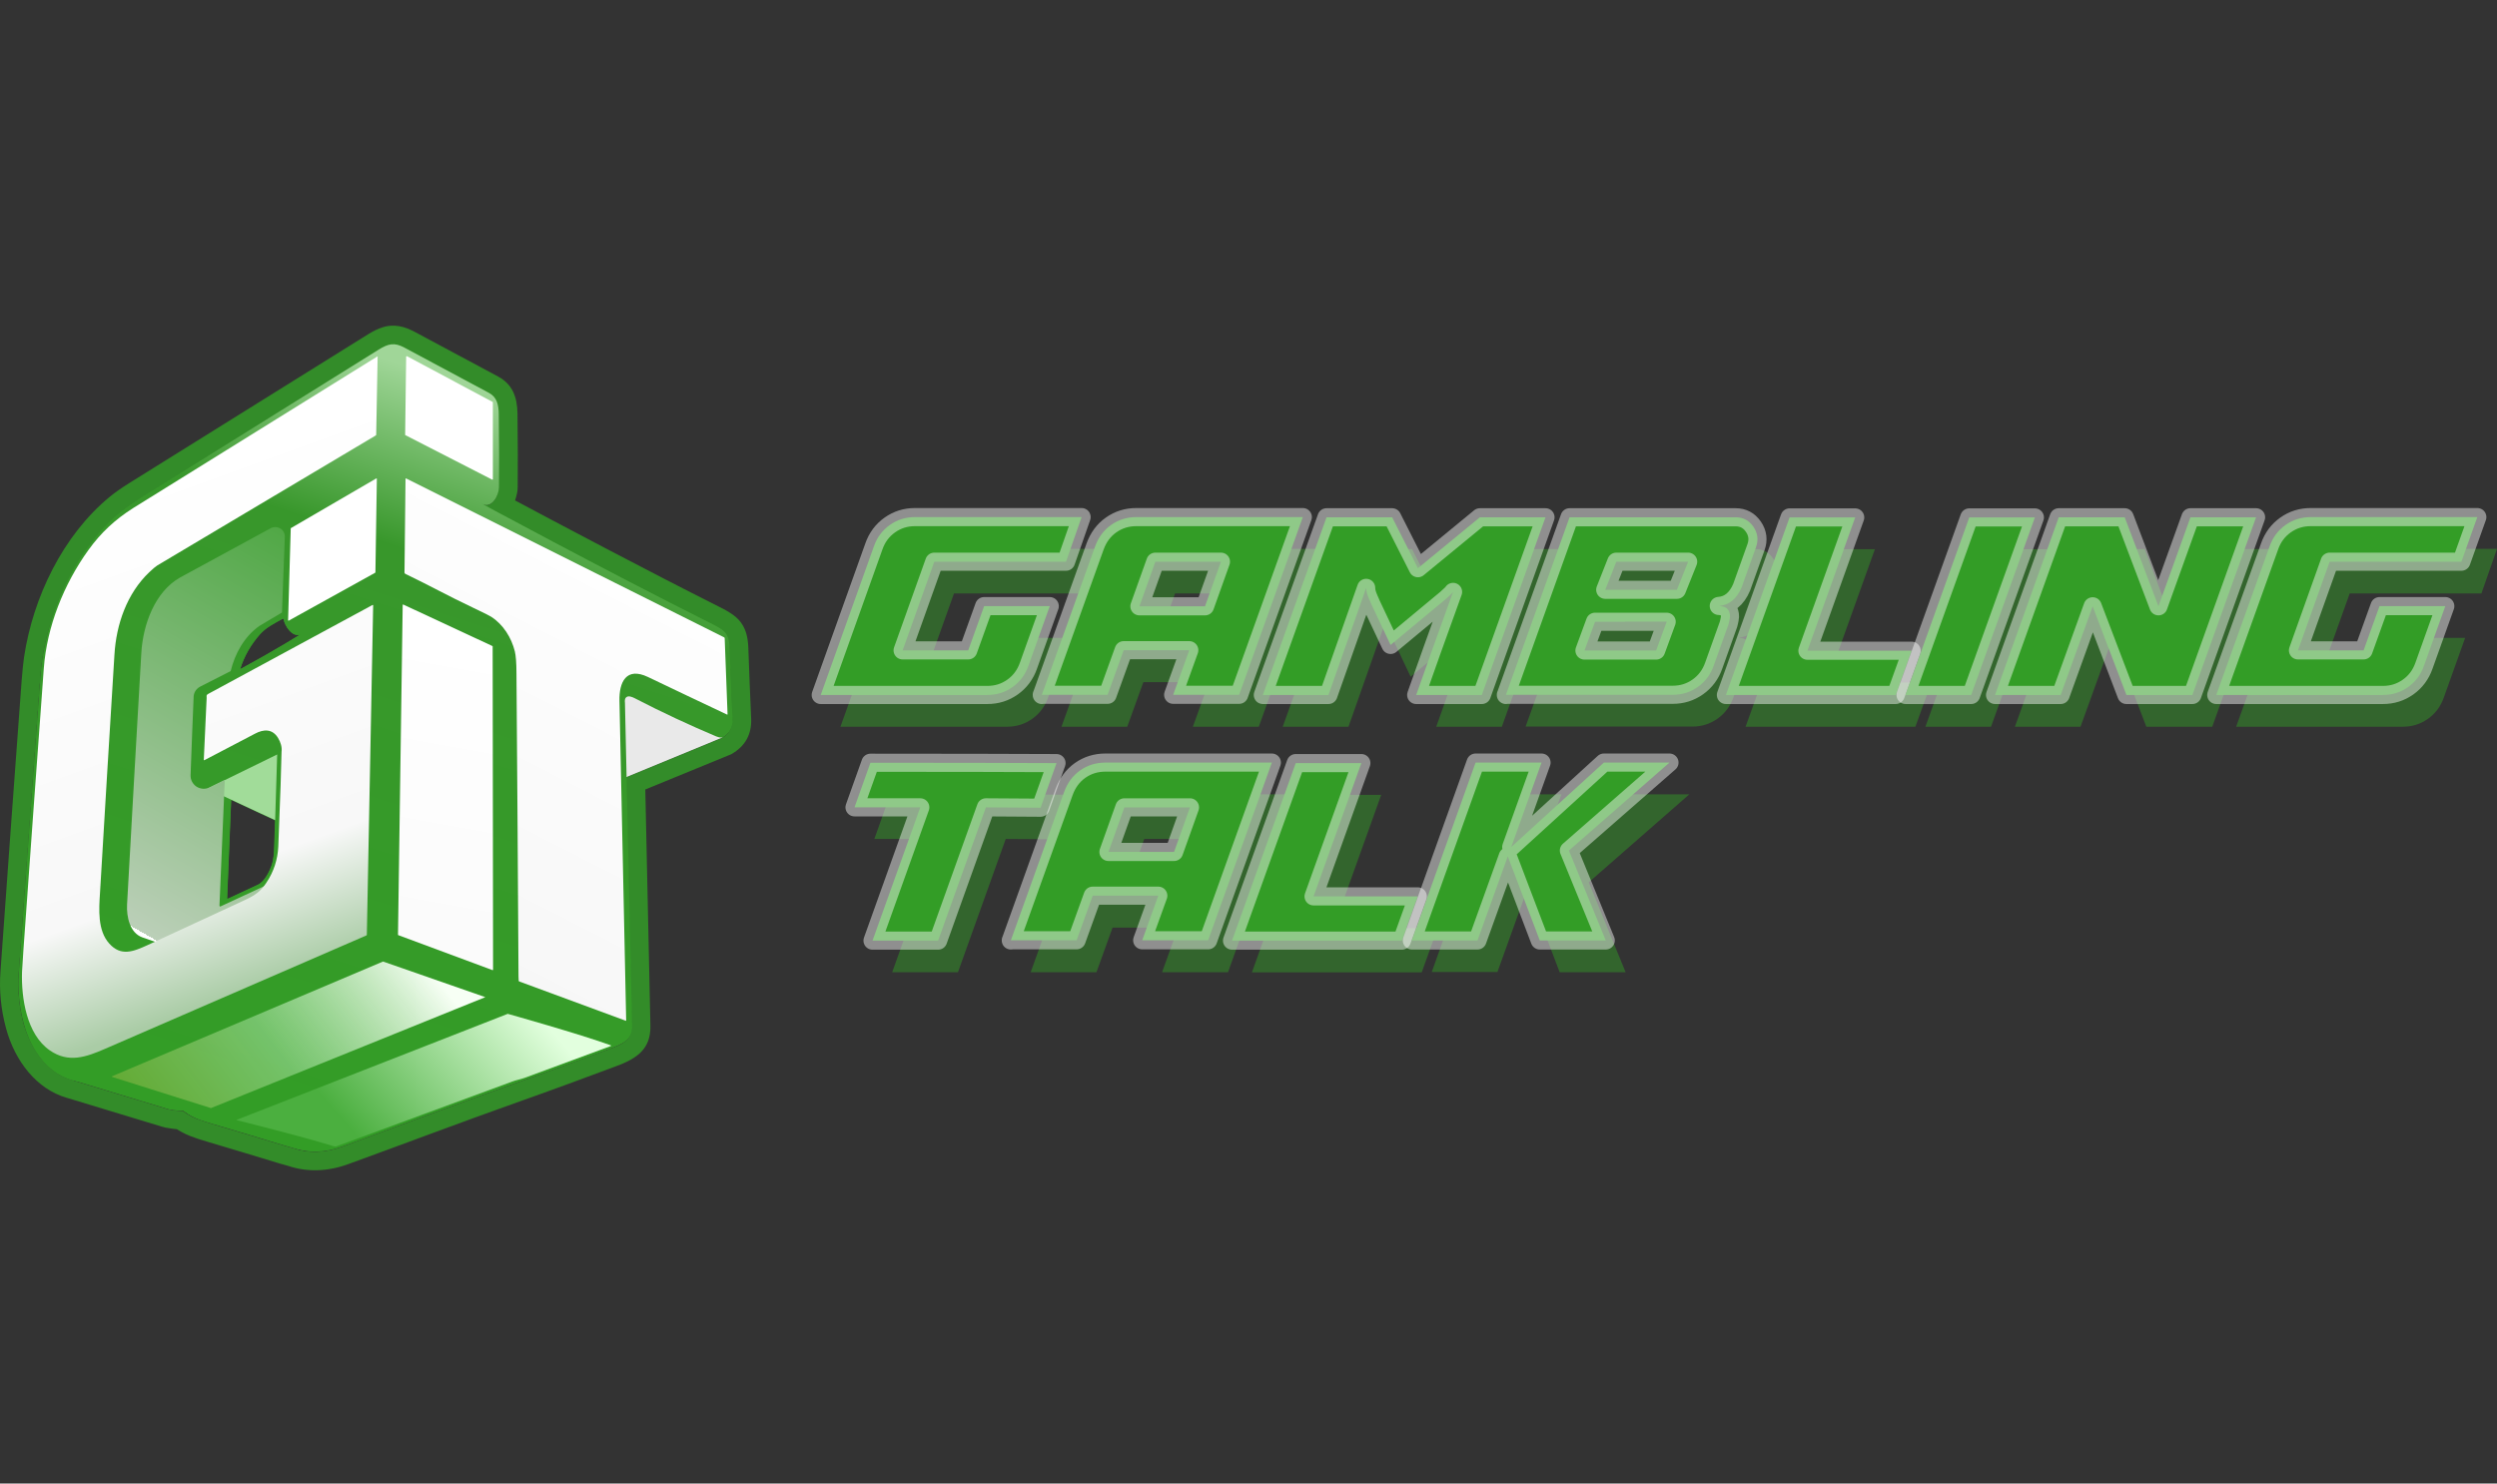 <svg width="138" height="82" viewBox="0 0 138 82" fill="none" xmlns="http://www.w3.org/2000/svg">
<rect x="0" y="0" width="138" height="82" fill="#333333" stroke="none"/>
<path fill-rule="evenodd" clip-rule="evenodd" d="M3.963 59.694C2.658 59.322 1.713 58.063 1.319 56.568C1.072 55.635 0.982 54.701 1.049 53.768C1.432 48.405 1.825 43.042 2.219 37.69C2.253 37.161 2.298 36.745 2.343 36.453C2.804 33.417 4.289 30.235 6.719 28.256C6.966 28.054 7.304 27.818 7.731 27.548C12.119 24.816 16.517 22.073 20.904 19.34C21.456 18.992 21.793 18.913 22.356 19.217C23.919 20.049 25.472 20.892 27.035 21.724C27.463 21.96 27.553 22.365 27.564 22.871C27.587 24.512 27.587 25.861 27.576 26.941C27.576 27.346 27.193 28.133 26.653 27.852C26.113 27.571 33.526 31.573 39.23 34.429C40.006 34.823 40.287 34.946 40.321 35.812C40.366 37.128 40.422 38.432 40.479 39.747C40.501 40.197 40.31 40.534 39.927 40.759C39.927 40.759 39.916 40.77 39.894 40.77L34.618 42.941C34.719 47.528 34.82 52.115 34.921 56.703C34.944 57.49 34.359 57.703 33.718 57.951C31.895 58.637 30.062 59.3 28.217 59.952C25.112 61.054 22.018 62.223 18.924 63.359C17.968 63.707 17.046 63.73 16.247 63.449C16.09 63.404 15.921 63.359 15.73 63.303C14.436 62.909 13.142 62.516 11.837 62.133C11.567 62.055 11.32 61.976 11.106 61.897C10.769 61.796 10.454 61.627 10.139 61.403C10.127 61.391 10.105 61.38 10.082 61.38C9.902 61.38 9.722 61.358 9.554 61.335C9.43 61.324 9.329 61.301 9.227 61.267C7.506 60.75 5.785 60.222 4.075 59.705C4.041 59.716 3.996 59.705 3.963 59.694ZM12.771 44.211L12.546 49.664C12.546 49.687 12.557 49.698 12.58 49.687C13.131 49.428 13.694 49.169 14.245 48.911C14.627 48.731 14.909 48.146 15.032 47.764C15.1 47.55 15.145 47.202 15.156 46.718C15.167 46.359 15.178 45.864 15.201 45.347L12.771 44.211ZM16.573 35.081C16.123 35.216 15.73 34.575 15.674 34.227C15.674 34.204 15.64 34.182 15.617 34.204C15.167 34.452 14.695 34.688 14.368 35.059C13.873 35.621 13.502 36.251 13.277 36.97C13.277 36.981 13.289 36.981 13.289 36.981C15.426 35.812 16.382 35.194 16.573 35.081Z" fill="#339D26"/>
<g opacity="0.83">
<path fill-rule="evenodd" clip-rule="evenodd" d="M28.465 27.66C30.782 28.897 35.676 31.494 39.703 33.518C40.412 33.867 40.794 34.137 41.03 34.53C41.21 34.823 41.334 35.194 41.357 35.789C41.402 37.105 41.458 38.409 41.514 39.725C41.548 40.579 41.199 41.22 40.468 41.659C40.423 41.681 40.355 41.726 40.243 41.76L35.664 43.638C35.754 47.989 35.856 52.34 35.946 56.691C35.979 58.007 35.158 58.524 34.067 58.929C32.233 59.615 30.4 60.289 28.555 60.941C25.45 62.043 22.367 63.213 19.274 64.337C18.093 64.775 16.945 64.787 15.944 64.449C15.787 64.404 15.618 64.359 15.427 64.303C14.133 63.91 12.839 63.516 11.545 63.134C11.264 63.044 11.005 62.977 10.769 62.886C10.42 62.774 10.094 62.617 9.768 62.414C9.644 62.403 9.52 62.392 9.397 62.369C9.217 62.347 9.059 62.313 8.924 62.268C7.203 61.751 5.482 61.222 3.772 60.705C3.738 60.694 3.693 60.683 3.659 60.672C2.051 60.199 0.825 58.681 0.33 56.826C0.048 55.781 -0.053 54.735 0.026 53.689C0.408 48.326 0.802 42.963 1.196 37.611C1.241 37.049 1.286 36.61 1.331 36.307C1.826 33.035 3.457 29.606 6.067 27.458C6.337 27.233 6.708 26.975 7.192 26.671C11.579 23.939 15.978 21.195 20.365 18.463C20.916 18.126 21.355 17.98 21.805 18.002C22.12 18.014 22.457 18.103 22.851 18.306C24.415 19.138 25.979 19.981 27.531 20.813C28.319 21.24 28.588 21.938 28.6 22.86C28.622 24.512 28.622 25.873 28.611 26.952C28.611 27.154 28.555 27.402 28.465 27.66ZM3.963 59.693C3.997 59.705 4.031 59.716 4.064 59.727C5.786 60.244 7.507 60.773 9.217 61.29C9.307 61.324 9.419 61.335 9.543 61.357C9.712 61.391 9.892 61.402 10.072 61.402C10.094 61.402 10.117 61.414 10.128 61.425C10.443 61.65 10.758 61.818 11.095 61.92C11.32 61.998 11.557 62.077 11.827 62.156C13.12 62.538 14.425 62.931 15.719 63.325C15.91 63.381 16.079 63.426 16.236 63.471C17.035 63.752 17.958 63.73 18.914 63.381C22.007 62.246 25.101 61.076 28.206 59.974C30.04 59.322 31.873 58.659 33.707 57.973C34.348 57.737 34.933 57.512 34.911 56.725C34.809 52.138 34.708 47.55 34.607 42.963L39.883 40.793C39.894 40.793 39.906 40.782 39.917 40.782C40.299 40.557 40.479 40.219 40.468 39.77C40.412 38.454 40.367 37.15 40.31 35.834C40.277 34.969 40.007 34.845 39.219 34.452C33.516 31.584 26.102 27.593 26.642 27.874C27.182 28.155 27.565 27.357 27.565 26.963C27.576 25.895 27.576 24.535 27.553 22.893C27.542 22.398 27.452 21.983 27.025 21.746C25.461 20.903 23.909 20.071 22.345 19.239C21.782 18.936 21.445 19.014 20.894 19.363C16.506 22.095 12.108 24.827 7.72 27.57C7.282 27.84 6.944 28.076 6.708 28.279C4.289 30.269 2.793 33.451 2.332 36.475C2.287 36.768 2.242 37.172 2.208 37.712C1.815 43.075 1.432 48.438 1.038 53.791C0.971 54.724 1.061 55.657 1.308 56.59C1.725 58.052 2.669 59.322 3.963 59.693Z" fill="#339D26"/>
</g>
<path d="M9.364 60.503C9.397 60.514 9.409 60.503 9.386 60.469C8.655 59.21 8.441 57.658 8.52 56.219C8.52 56.208 8.531 56.197 8.554 56.197L13.492 57.804C13.515 57.816 13.526 57.827 13.526 57.849C13.459 59.345 13.717 60.874 14.538 62.122C14.55 62.144 14.572 62.156 14.583 62.156L18.476 63.347C18.498 63.359 18.498 63.381 18.476 63.392C17.958 63.572 17.441 63.64 16.935 63.595C16.687 63.572 16.282 63.482 15.731 63.314C14.437 62.92 13.143 62.527 11.838 62.144C11.141 61.942 10.657 61.796 10.219 61.425C10.129 61.346 10.117 61.369 10.016 61.369C9.69 61.369 9.431 61.346 9.229 61.279C7.507 60.761 5.786 60.233 4.076 59.716C1.714 58.996 1.354 55.87 1.511 53.847C1.511 53.836 1.523 53.835 1.534 53.835L6.484 55.455C6.506 55.466 6.517 55.477 6.517 55.499C6.45 57.029 6.63 58.513 7.395 59.862C7.406 59.885 7.429 59.896 7.451 59.907L9.364 60.503Z" fill="#339D26"/>
<path d="M30.096 40.917L34.787 38.297C34.787 38.297 39.962 40.748 39.939 40.759L34.618 42.952H34.607L30.107 40.95C30.073 40.95 30.073 40.928 30.096 40.917Z" fill="#E9E9E9"/>
<path d="M12.827 43.008L12.557 49.653C12.557 49.675 12.569 49.687 12.591 49.675C13.142 49.417 13.705 49.158 14.256 48.9C14.639 48.72 14.92 48.135 15.043 47.753C15.111 47.539 15.156 47.191 15.167 46.707C15.223 45.257 15.302 41.895 15.302 41.771C15.302 41.737 13.277 42.738 12.872 42.941C12.839 42.974 12.827 42.986 12.827 43.008ZM16.573 35.081C16.135 35.216 15.73 34.575 15.674 34.227C15.674 34.204 15.64 34.182 15.617 34.204C15.167 34.452 14.695 34.688 14.368 35.059C13.873 35.621 13.502 36.251 13.277 36.97C13.277 36.981 13.289 36.981 13.289 36.981C15.752 35.644 16.641 35.025 16.618 35.081C16.607 35.093 16.596 35.081 16.573 35.081ZM6.989 59.142C6.64 59.277 6.404 59.379 6.269 59.446C3.805 60.57 1.927 58.839 1.319 56.568C1.072 55.635 0.982 54.701 1.049 53.768C1.432 48.405 1.825 43.042 2.219 37.69C2.253 37.161 2.298 36.745 2.343 36.453C2.804 33.417 4.289 30.235 6.719 28.256C6.966 28.054 7.304 27.818 7.731 27.548C12.119 24.816 16.517 22.073 20.904 19.34C21.456 18.992 21.793 18.913 22.356 19.217C23.919 20.049 25.472 20.892 27.035 21.724C27.463 21.96 27.553 22.365 27.564 22.871C27.587 24.512 27.587 25.861 27.576 26.941C27.576 27.346 27.193 28.133 26.653 27.852C26.113 27.571 33.526 31.573 39.23 34.429C40.006 34.823 40.287 34.946 40.321 35.812C40.366 37.128 40.422 38.432 40.479 39.747C40.501 40.197 40.31 40.534 39.927 40.759C39.916 40.77 39.804 40.793 39.579 40.703C38.116 40.085 36.609 39.388 35.068 38.589C34.933 38.522 34.708 38.421 34.584 38.567C34.528 38.634 34.528 38.736 34.539 38.859C34.674 44.807 34.798 50.755 34.933 56.703C34.955 57.49 34.37 57.703 33.729 57.951C31.907 58.637 30.073 59.3 28.228 59.952C25.123 61.054 22.029 62.223 18.936 63.359C16.945 64.09 15.1 63.392 14.2 61.504C14.188 61.481 14.166 61.47 14.143 61.481C13.649 61.684 13.086 61.92 12.602 61.998C11.714 62.145 10.892 61.942 10.15 61.403C10.139 61.391 10.116 61.38 10.094 61.38C8.586 61.358 7.607 60.469 7.045 59.142C7.034 59.142 7.011 59.142 6.989 59.142Z" fill="url(#paint0_linear_1301_3)"/>
<path fill-rule="evenodd" clip-rule="evenodd" d="M11.46 43.591L15.206 45.334L15.319 41.702L11.46 43.591Z" fill="#A1DC99"/>
<path d="M12.186 50.103L14.751 48.911C14.773 48.9 14.796 48.9 14.818 48.911L19.881 50.788C19.892 50.788 19.892 50.811 19.881 50.811C17.845 51.711 15.819 52.599 13.783 53.487C13.266 53.712 12.996 53.588 12.411 53.386C10.195 52.621 8.676 52.104 7.866 51.812C7.169 51.564 6.989 50.665 7.022 50.002C7.281 45.369 7.54 40.725 7.81 36.093C7.9 34.542 8.552 32.698 9.97 31.911C10.161 31.809 13.401 30.044 14.953 29.201C15.122 29.111 15.325 29.111 15.493 29.212C15.662 29.313 15.752 29.493 15.741 29.684C15.685 31.157 15.583 33.856 15.583 33.856C15.583 33.856 14.391 34.564 14.335 34.598C13.502 35.182 12.985 36.127 12.748 37.094C12.366 37.285 11.545 37.701 11.072 37.948C10.847 38.061 10.701 38.286 10.701 38.533C10.667 39.41 10.577 41.49 10.532 42.839C10.521 43.098 10.645 43.334 10.858 43.48C11.072 43.615 11.342 43.638 11.579 43.525C12.017 43.312 12.422 43.109 12.422 43.109C12.422 43.109 12.231 47.719 12.13 50.035C12.13 50.103 12.152 50.114 12.186 50.103Z" fill="url(#paint1_linear_1301_3)"/>
<path d="M6.19 59.491L21.163 53.15H21.175L26.822 55.117L11.669 61.245H11.646L6.19 59.525V59.491Z" fill="url(#paint2_linear_1301_3)"/>
<path d="M18.409 63.348C16.755 62.83 13.054 61.908 13.054 61.908L28.061 56.039C28.061 56.039 32.032 57.152 33.764 57.782C33.775 57.782 33.775 57.816 33.764 57.816C32.167 58.4 30.581 58.996 28.983 59.581C28.758 59.66 28.511 59.705 28.308 59.783C25.057 60.975 21.806 62.178 18.566 63.37C18.532 63.37 18.476 63.37 18.409 63.348Z" fill="url(#paint3_linear_1301_3)"/>
<path d="M20.725 31.663L15.956 34.306C15.944 34.317 15.922 34.306 15.922 34.283L16.068 29.212C16.068 29.201 16.068 29.201 16.079 29.19L20.793 26.446C20.804 26.435 20.827 26.446 20.827 26.469L20.748 31.63C20.737 31.652 20.737 31.663 20.725 31.663Z" fill="url(#paint4_linear_1301_3)"/>
<path d="M21.996 51.666L22.255 33.44C22.255 33.417 22.277 33.406 22.289 33.417L27.216 35.711C27.227 35.711 27.227 35.722 27.227 35.733L27.25 53.599C27.25 53.622 27.227 53.633 27.216 53.622L22.007 51.688C22.007 51.688 21.996 51.677 21.996 51.666Z" fill="url(#paint5_linear_1301_3)"/>
<path d="M22.492 19.689L27.228 22.218C27.239 22.218 27.239 22.23 27.239 22.241V26.491C27.239 26.502 27.228 26.514 27.205 26.514L22.402 24.051C22.391 24.051 22.391 24.04 22.391 24.029L22.447 19.7C22.458 19.7 22.481 19.689 22.492 19.689Z" fill="url(#paint6_linear_1301_3)"/>
<path d="M15.369 40.793C15.054 40.276 14.57 40.298 14.087 40.557C13.153 41.04 12.23 41.535 11.297 42.018C11.286 42.03 11.263 42.018 11.263 41.996C11.319 40.86 11.364 39.714 11.421 38.578C11.421 38.454 11.387 38.42 11.511 38.353C14.537 36.712 17.563 35.081 20.589 33.44C20.6 33.428 20.623 33.44 20.623 33.462L20.274 51.665C20.274 51.688 20.263 51.699 20.24 51.71C15.425 53.802 10.622 55.882 5.807 57.973C4.75 58.434 3.782 58.771 2.758 58.063C1.465 57.175 1.172 55.151 1.217 53.723C1.217 53.656 1.251 53.239 1.296 52.486C1.667 47.303 2.038 42.12 2.421 36.936C2.59 34.643 3.523 32.293 4.885 30.404C5.582 29.437 6.358 28.717 7.371 28.076C11.87 25.288 16.359 22.488 20.859 19.7C20.87 19.7 20.87 19.7 20.87 19.711L20.791 24.029C20.791 24.051 20.78 24.062 20.758 24.074C16.73 26.469 12.703 28.863 8.687 31.258C8.597 31.315 8.451 31.438 8.248 31.629C7.011 32.81 6.426 34.508 6.325 36.183C6.054 40.568 5.785 44.964 5.526 49.361C5.47 50.26 5.38 51.429 6.043 52.16C6.685 52.868 7.348 52.61 8.158 52.239C9.947 51.407 11.736 50.586 13.524 49.754C14.087 49.495 14.424 49.259 14.739 48.764C15.133 48.169 15.347 47.505 15.38 46.797C15.493 44.008 15.549 42.266 15.56 41.557C15.594 41.299 15.515 41.04 15.369 40.793Z" fill="url(#paint7_linear_1301_3)"/>
<path fill-rule="evenodd" clip-rule="evenodd" d="M22.401 31.719C22.378 31.708 22.355 31.674 22.355 31.652L22.412 26.468C22.412 26.446 22.423 26.446 22.445 26.446L40.017 35.227C40.04 35.239 40.051 35.261 40.051 35.283L40.209 39.477C40.209 39.5 40.197 39.5 40.186 39.5C38.724 38.814 37.272 38.117 35.81 37.42C34.606 36.846 34.212 37.712 34.235 38.735C34.359 44.627 34.483 50.519 34.606 56.41C34.606 56.421 34.595 56.433 34.584 56.421L28.7 54.251C28.678 54.24 28.666 54.229 28.666 54.206C28.655 54.026 28.655 53.892 28.655 53.79C28.622 48.034 28.588 42.974 28.543 37.206C28.543 36.644 28.509 36.239 28.453 36.003C28.262 35.239 27.811 34.519 27.148 34.092C27.058 34.035 26.732 33.867 26.158 33.597C24.684 32.9 23.874 32.428 22.401 31.719Z" fill="url(#paint8_linear_1301_3)"/>
<path d="M60.874 30.338H51.671C51.144 30.338 50.685 30.484 50.274 30.775C49.862 31.066 49.566 31.464 49.394 31.959L46.447 40.17H55.65C56.176 40.17 56.636 40.025 57.047 39.733C57.458 39.442 57.755 39.044 57.927 38.549L59.104 35.259H55.478L54.598 37.705H50.972L52.723 32.804H60.003L60.874 30.338Z" fill="#35A327" fill-opacity="0.45"/>
<path d="M58.664 40.17L61.611 31.959C61.792 31.464 62.079 31.066 62.49 30.775C62.902 30.484 63.371 30.338 63.887 30.338H73.091L69.57 40.17H65.925L66.815 37.705H63.189L62.299 40.17H58.664ZM64.94 32.804L64.06 35.269H67.685L68.565 32.804H64.94Z" fill="#35A327" fill-opacity="0.45"/>
<path d="M70.891 40.17L74.411 30.348H78.037L79.462 33.163L82.887 30.348H86.513L83.002 40.17H79.376C79.874 38.753 80.553 36.851 81.414 34.473C81.366 34.541 81.308 34.599 81.242 34.657C81.175 34.716 81.107 34.774 81.041 34.842C80.964 34.91 80.907 34.949 80.868 34.987L77.96 37.404L76.879 35.114C76.87 35.084 76.841 35.007 76.784 34.89C76.736 34.774 76.688 34.667 76.659 34.56C76.63 34.463 76.611 34.357 76.611 34.25L74.526 40.17H70.891Z" fill="#35A327" fill-opacity="0.45"/>
<path d="M84.312 40.17L87.833 30.348H97.007C97.428 30.348 97.754 30.523 97.993 30.872C98.232 31.222 98.28 31.6 98.136 31.998L97.342 34.221C97.065 34.871 96.634 35.211 96.079 35.249H96.146C96.175 35.259 96.204 35.269 96.232 35.269C96.261 35.279 96.29 35.279 96.338 35.288C96.376 35.298 96.414 35.318 96.452 35.337C96.491 35.356 96.529 35.385 96.557 35.424C96.596 35.463 96.624 35.502 96.644 35.55C96.663 35.599 96.682 35.657 96.692 35.725C96.701 35.793 96.701 35.88 96.682 35.968C96.663 36.065 96.644 36.162 96.615 36.269L95.802 38.54C95.63 39.035 95.333 39.433 94.921 39.724C94.511 40.015 94.051 40.161 93.534 40.161H84.312V40.17ZM90.416 32.804L89.803 34.357H93.764L94.386 32.804H90.416ZM93.2 36.123H89.239L88.656 37.715H92.616L93.2 36.123Z" fill="#35A327" fill-opacity="0.45"/>
<path d="M99.992 30.358L96.472 40.17H105.857L106.737 37.725H100.978L103.618 30.358H99.992Z" fill="#35A327" fill-opacity="0.45"/>
<path d="M106.411 40.17L109.932 30.358H113.558L110.037 40.17H106.411Z" fill="#35A327" fill-opacity="0.45"/>
<path d="M111.357 40.17L114.878 30.348H118.523L120.388 35.269L122.158 30.348H125.784L122.263 40.17H118.619L116.753 35.269L114.983 40.17H111.357Z" fill="#35A327" fill-opacity="0.45"/>
<path d="M138 30.338H128.806C128.28 30.338 127.821 30.484 127.409 30.775C126.998 31.066 126.702 31.464 126.529 31.959L123.583 40.17H132.786C133.312 40.17 133.771 40.025 134.183 39.733C134.594 39.442 134.891 39.044 135.063 38.549L136.239 35.259H132.614L131.734 37.705H128.108L129.859 32.804H137.139L138 30.338Z" fill="#35A327" fill-opacity="0.45"/>
<path d="M55.583 46.373L52.943 53.739H49.308L51.948 46.373H48.322L49.202 43.907C53.775 43.907 57.2 43.917 59.486 43.927L58.606 46.392L55.583 46.373Z" fill="#35A327" fill-opacity="0.45"/>
<path d="M56.962 53.739L59.908 45.528C60.09 45.033 60.377 44.635 60.788 44.344C61.2 44.053 61.669 43.907 62.185 43.907H71.388L67.868 53.739H64.223L65.113 51.274H61.487L60.597 53.739H56.962ZM63.237 46.373L62.357 48.838H65.983L66.863 46.373H63.237Z" fill="#35A327" fill-opacity="0.45"/>
<path d="M72.708 43.936L69.188 53.748H78.573L79.453 51.303H73.694L76.334 43.936H72.708Z" fill="#35A327" fill-opacity="0.45"/>
<path d="M82.753 53.739L84.427 49.09L86.197 53.739H89.842L87.804 48.77L93.362 43.907H89.737L84.618 48.576L86.292 43.907H82.648L79.127 53.729H82.753V53.739Z" fill="#35A327" fill-opacity="0.45"/>
<path d="M59.776 28.582H50.573C50.047 28.582 49.588 28.728 49.176 29.019C48.765 29.31 48.468 29.708 48.296 30.203L45.359 38.414H54.562C55.089 38.414 55.548 38.268 55.959 37.977C56.37 37.686 56.667 37.288 56.839 36.793L58.016 33.503H54.39L53.51 35.949H49.884L51.635 31.047H58.915L59.776 28.582Z" fill="#339D26" stroke="white" stroke-opacity="0.45" stroke-width="1.002" stroke-miterlimit="2" stroke-linejoin="round"/>
<path d="M57.576 38.414L60.523 30.203C60.704 29.708 60.991 29.31 61.403 29.019C61.814 28.728 62.283 28.582 62.8 28.582H72.002L68.482 38.404H64.837L65.727 35.939H62.101L61.212 38.404H57.576V38.414ZM63.852 31.047L62.971 33.513H66.597L67.478 31.047H63.852Z" fill="#339D26" stroke="white" stroke-opacity="0.45" stroke-width="1.002" stroke-miterlimit="2" stroke-linejoin="round"/>
<path d="M69.792 38.414L73.313 28.592H76.939L78.364 31.407L81.788 28.592H85.414L81.894 38.414H78.268C78.766 36.997 79.445 35.095 80.306 32.717C80.258 32.785 80.201 32.843 80.134 32.901C80.067 32.959 80 33.018 79.933 33.086C79.856 33.154 79.799 33.192 79.76 33.231L76.852 35.648L75.772 33.357C75.762 33.328 75.733 33.251 75.676 33.134C75.628 33.018 75.58 32.911 75.551 32.804C75.522 32.707 75.503 32.6 75.503 32.493L73.418 38.414H69.792Z" fill="#339D26" stroke="white" stroke-opacity="0.45" stroke-width="1.002" stroke-miterlimit="2" stroke-linejoin="round"/>
<path d="M83.224 38.414L86.744 28.592H95.919C96.34 28.592 96.665 28.767 96.904 29.116C97.144 29.465 97.191 29.844 97.048 30.242L96.253 32.464C95.976 33.115 95.546 33.454 94.991 33.493H95.058C95.086 33.503 95.115 33.513 95.144 33.513C95.173 33.522 95.201 33.522 95.249 33.532C95.287 33.542 95.326 33.561 95.364 33.581C95.402 33.6 95.44 33.629 95.469 33.668C95.508 33.707 95.536 33.746 95.556 33.794C95.574 33.843 95.594 33.901 95.603 33.969C95.613 34.037 95.613 34.124 95.594 34.211C95.574 34.309 95.556 34.406 95.526 34.512L94.713 36.783C94.541 37.278 94.245 37.676 93.833 37.968C93.422 38.259 92.963 38.404 92.446 38.404H83.224V38.414ZM89.328 31.047L88.715 32.6H92.676L93.298 31.047H89.328ZM92.111 34.367H88.151L87.567 35.958H91.528L92.111 34.367Z" fill="#339D26" stroke="white" stroke-opacity="0.45" stroke-width="1.002" stroke-miterlimit="2" stroke-linejoin="round"/>
<path d="M98.904 28.601L95.384 38.414H104.769L105.649 35.968H99.89L102.53 28.601H98.904Z" fill="#339D26" stroke="white" stroke-opacity="0.45" stroke-width="1.002" stroke-miterlimit="2" stroke-linejoin="round"/>
<path d="M105.313 38.414L108.834 28.601H112.46L108.939 38.414H105.313Z" fill="#339D26" stroke="white" stroke-opacity="0.45" stroke-width="1.002" stroke-miterlimit="2" stroke-linejoin="round"/>
<path d="M110.259 38.414L113.78 28.592H117.424L119.29 33.513L121.059 28.592H124.685L121.165 38.414H117.52L115.654 33.513L113.885 38.414H110.259Z" fill="#339D26" stroke="white" stroke-opacity="0.45" stroke-width="1.002" stroke-miterlimit="2" stroke-linejoin="round"/>
<path d="M136.912 28.582H127.709C127.183 28.582 126.723 28.728 126.312 29.019C125.901 29.31 125.604 29.708 125.432 30.203L122.485 38.414H131.689C132.215 38.414 132.673 38.268 133.085 37.977C133.496 37.686 133.793 37.288 133.965 36.793L135.142 33.503H131.507L130.627 35.949H127.001L128.751 31.047H136.032L136.912 28.582Z" fill="#339D26" stroke="white" stroke-opacity="0.45" stroke-width="1.002" stroke-miterlimit="2" stroke-linejoin="round"/>
<path d="M54.487 44.625L51.846 51.992H48.221L50.861 44.625H47.226L48.106 42.16C52.679 42.16 56.103 42.17 58.39 42.18L57.51 44.645L54.487 44.625Z" fill="#339D26" stroke="white" stroke-opacity="0.45" stroke-width="1.002" stroke-miterlimit="2" stroke-linejoin="round"/>
<path d="M55.864 51.983L58.811 43.772C58.993 43.276 59.28 42.879 59.691 42.587C60.102 42.296 60.571 42.151 61.088 42.151H70.291L66.77 51.973H63.125L64.015 49.508H60.389L59.5 51.973H55.864V51.983ZM62.14 44.626L61.26 47.091H64.886L65.766 44.626H62.14Z" fill="#339D26" stroke="white" stroke-opacity="0.45" stroke-width="1.002" stroke-miterlimit="2" stroke-linejoin="round"/>
<path d="M71.611 42.179L68.09 51.992H77.475L78.355 49.546H72.596L75.237 42.179H71.611Z" fill="#339D26" stroke="white" stroke-opacity="0.45" stroke-width="1.002" stroke-miterlimit="2" stroke-linejoin="round"/>
<path d="M81.655 51.983L83.33 47.334L85.099 51.983H88.744L86.707 47.013L92.265 42.151H88.639L83.521 46.819L85.195 42.151H81.55L78.029 51.983H81.655Z" fill="#339D26" stroke="white" stroke-opacity="0.45" stroke-width="1.002" stroke-miterlimit="2" stroke-linejoin="round"/>
<defs>
<linearGradient id="paint0_linear_1301_3" x1="26.5" y1="21.5" x2="13.497" y2="61.69" gradientUnits="userSpaceOnUse">
<stop stop-color="#A0D698"/>
<stop offset="0.23" stop-color="#38972B"/>
<stop offset="1" stop-color="#339D26"/>
</linearGradient>
<linearGradient id="paint1_linear_1301_3" x1="23.28" y1="26.229" x2="8.605" y2="51.961" gradientUnits="userSpaceOnUse">
<stop stop-color="#339D26"/>
<stop offset="1" stop-color="#BBCFB8"/>
<stop offset="1" stop-color="white"/>
</linearGradient>
<linearGradient id="paint2_linear_1301_3" x1="23" y1="52.5" x2="8" y2="64" gradientUnits="userSpaceOnUse">
<stop stop-color="#F7FFF5"/>
<stop offset="0.5" stop-color="#97D88F" stop-opacity="0.65"/>
<stop offset="1" stop-color="#7FAE33" stop-opacity="0.616"/>
</linearGradient>
<linearGradient id="paint3_linear_1301_3" x1="19.792" y1="62.941" x2="28.947" y2="55.122" gradientUnits="userSpaceOnUse">
<stop stop-color="#4BAF3F"/>
<stop offset="1" stop-color="#E2FFDE"/>
</linearGradient>
<linearGradient id="paint4_linear_1301_3" x1="20.99" y1="26.614" x2="16.13" y2="33.79" gradientUnits="userSpaceOnUse">
<stop stop-color="white"/>
<stop offset="1" stop-color="white"/>
</linearGradient>
<linearGradient id="paint5_linear_1301_3" x1="23.254" y1="51.92" x2="26.305" y2="34.936" gradientUnits="userSpaceOnUse">
<stop stop-color="#FBFBFB"/>
<stop offset="1" stop-color="white"/>
</linearGradient>
<linearGradient id="paint6_linear_1301_3" x1="22.435" y1="19.732" x2="27.182" y2="26.535" gradientUnits="userSpaceOnUse">
<stop stop-color="white"/>
<stop offset="1" stop-color="white"/>
</linearGradient>
<linearGradient id="paint7_linear_1301_3" x1="7.055" y1="26.508" x2="16.883" y2="53.55" gradientUnits="userSpaceOnUse">
<stop stop-color="white"/>
<stop offset="0.77" stop-color="#F8F8F8"/>
<stop offset="1" stop-color="#AACCA6"/>
</linearGradient>
<linearGradient id="paint8_linear_1301_3" x1="35.347" y1="28.086" x2="21.415" y2="55.311" gradientUnits="userSpaceOnUse">
<stop stop-color="white"/>
<stop offset="1" stop-color="#F6F6F6"/>
</linearGradient>
</defs>
</svg>
